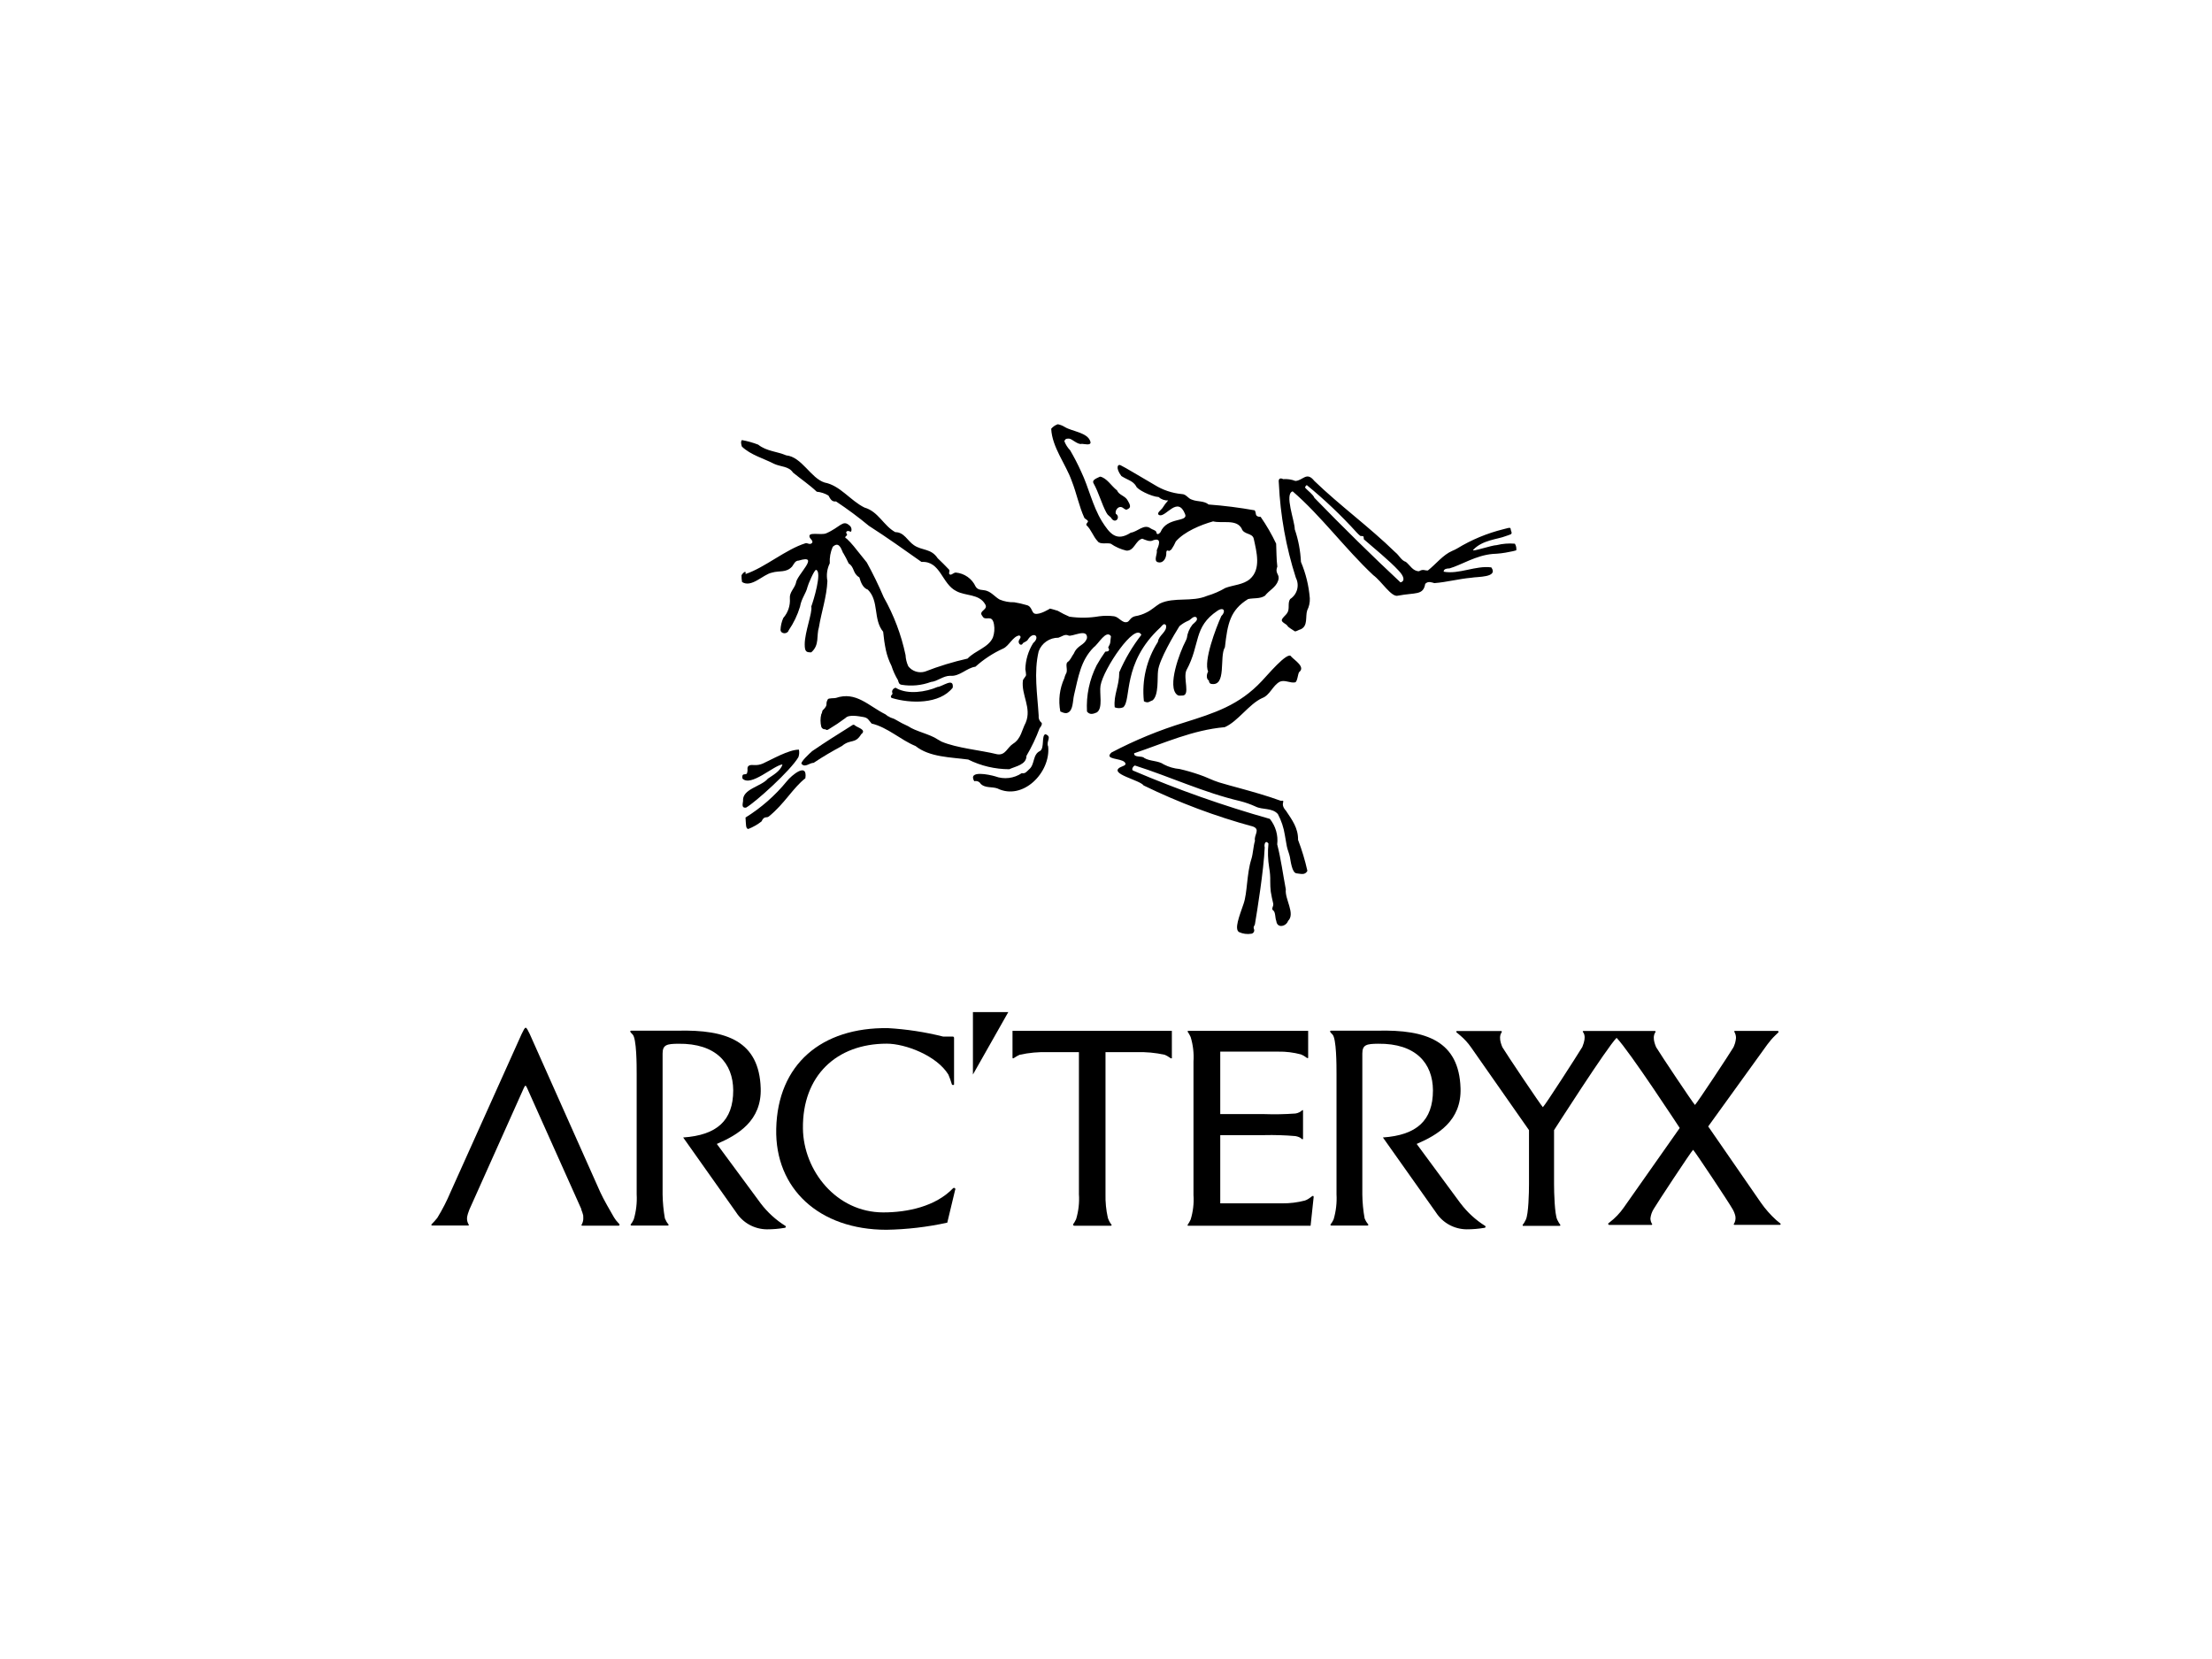 <svg xmlns="http://www.w3.org/2000/svg" width="200" height="150" viewBox="0 0 200 150" fill="none"><path d="M136.968 49.158C136.417 49.112 135.863 49.156 135.326 49.288C134.892 49.288 132.978 49.949 133.198 49.718C134.048 48.809 135.41 48.768 136.141 48.473C136.533 48.319 136.771 48.349 136.64 48.036C136.51 47.724 136.759 47.617 135.915 47.853C134.447 48.218 133.043 48.803 131.753 49.589C131.61 49.673 131.461 49.746 131.307 49.807C130.469 50.167 129.85 50.987 129.107 51.578C128.816 51.607 128.691 51.419 128.304 51.648C127.745 51.648 127.496 51.111 127.115 50.804C126.687 50.675 126.52 50.214 126.146 49.925C123.826 47.658 121.152 45.717 118.839 43.486C118.131 42.594 117.822 43.45 117.126 43.486C116.772 43.349 116.393 43.293 116.014 43.321C116.014 43.321 115.521 43.032 115.628 43.705C115.761 46.606 116.279 49.478 117.168 52.245C117.335 52.572 117.374 52.949 117.279 53.303C117.183 53.657 116.96 53.964 116.65 54.164C116.389 54.542 116.65 55.061 116.371 55.444C116.246 55.639 115.978 55.81 115.901 56.035C115.824 56.259 116.317 56.419 116.401 56.578C116.484 56.737 116.859 56.926 117.079 57.086C117.257 57.086 117.417 56.938 117.596 56.903C118.286 56.596 118.006 55.769 118.191 55.191C118.363 54.852 118.445 54.474 118.428 54.094C118.338 52.963 118.067 51.853 117.626 50.806C117.58 49.801 117.392 48.808 117.067 47.855C117.067 47.093 116.109 44.663 116.876 44.426C119.439 46.633 121.633 49.632 124.166 52.004C124.928 52.559 125.813 54.04 126.402 53.858C127.965 53.556 128.685 53.858 128.863 52.789C129.137 52.506 129.458 52.665 129.689 52.723C130.789 52.641 131.884 52.34 133.013 52.239C133.572 52.127 135.499 52.239 134.839 51.301C133.424 51.112 131.919 51.95 130.529 51.69C130.529 51.419 130.857 51.394 131.053 51.394C132.129 51.087 133.431 50.214 134.977 50.084C135.489 50.066 135.999 50.003 136.499 49.895C136.7 49.862 136.899 49.817 137.094 49.759C137.125 49.55 137.081 49.337 136.968 49.158ZM126.628 52.658C124.173 50.367 121.336 47.582 118.845 45.014C118.738 44.725 118.25 44.365 118.054 44.152C117.935 44.04 118.054 43.958 118.149 43.856C119.761 45.172 121.272 46.607 122.668 48.147C122.771 48.259 122.881 48.364 122.999 48.46C123.088 48.458 123.176 48.468 123.261 48.49C123.314 48.519 123.297 48.743 123.314 48.761C124.183 49.523 125.657 50.715 126.466 51.6C126.979 52.138 127.032 52.551 126.628 52.658ZM94.521 66.379C94.146 66.509 94.455 67.619 94.045 67.896C93.344 68.209 93.588 69.124 93.047 69.561C92.85 69.744 92.684 69.986 92.387 69.903C92.037 70.14 91.635 70.29 91.215 70.34C90.795 70.39 90.369 70.34 89.973 70.192C89.473 70.045 87.481 69.602 88.088 70.635C88.201 70.605 88.322 70.613 88.43 70.659C88.537 70.705 88.626 70.786 88.683 70.888C89.087 71.266 89.687 71.119 90.169 71.283C92.493 72.428 95.009 69.831 94.771 67.499C94.551 67.003 95.175 66.614 94.509 66.378L94.521 66.379ZM100.062 46.382C100.169 46.642 100.407 46.678 100.526 46.919C100.901 47.362 101.335 46.736 100.883 46.447C100.8 46.158 101.091 45.745 101.418 45.857C101.59 45.916 101.787 46.193 101.965 46.028C102.346 45.88 102.114 45.526 101.965 45.261C101.757 44.83 101.169 44.776 100.996 44.334C100.508 43.974 100.062 43.195 99.462 43.094C99.212 43.23 98.707 43.366 98.867 43.685C99.361 44.57 99.586 45.52 100.05 46.383L100.062 46.382ZM103.196 57.402C102.389 58.441 101.718 59.578 101.198 60.784C101.198 62.053 100.668 62.838 100.788 63.953C101.033 64.053 101.309 64.053 101.555 63.953C102.34 63.286 101.412 59.969 104.914 56.735C105.056 56.599 105.229 56.274 105.425 56.534C105.556 57.125 104.753 57.431 104.694 58.033C103.669 59.629 103.223 61.523 103.427 63.405C103.825 63.623 103.927 63.405 104.201 63.328C104.795 62.885 104.623 61.233 104.706 60.654C104.806 59.657 106.169 57.361 106.639 56.617C106.864 56.425 107.117 56.266 107.388 56.145C107.661 56.074 107.881 55.637 108.173 55.816C108.369 56.075 107.988 56.306 107.822 56.471C107.542 56.822 107.365 57.243 107.311 57.688C107.279 57.788 107.24 57.885 107.191 57.977C106.68 58.94 105.485 62.109 106.442 62.829C106.579 62.928 106.668 62.895 106.906 62.888C107.65 62.888 106.954 61.324 107.269 60.604C108.559 58.243 107.864 56.708 110.087 55.215C110.681 54.837 110.854 55.297 110.425 55.705C109.932 56.797 108.801 59.772 109.236 60.727C109.123 60.869 109.01 61.377 109.308 61.536C109.302 61.595 109.315 61.653 109.343 61.705C109.372 61.756 109.415 61.798 109.468 61.825C110.955 62.154 110.217 59.37 110.752 58.52C110.99 56.395 111.216 55.173 112.845 54.164C113.345 54.052 113.922 54.164 114.373 53.863C114.748 53.373 115.355 53.119 115.562 52.505C115.77 51.891 115.235 51.915 115.491 51.23C115.402 50.539 115.42 49.855 115.384 49.157C114.985 48.311 114.516 47.5 113.981 46.731C113.386 46.731 113.636 46.377 113.44 46.141C112.062 45.895 110.673 45.719 109.278 45.615C108.861 45.267 108.279 45.378 107.791 45.184C107.405 45.085 107.268 44.67 106.84 44.67C105.967 44.587 105.126 44.302 104.385 43.838C103.065 43.077 101.799 42.297 101.322 42.067C101.061 41.931 100.835 42.292 101.389 43.041C101.983 43.419 102.405 43.455 102.721 43.95C102.768 44.233 104.076 44.901 104.766 44.942C104.88 45.048 105.015 45.129 105.162 45.181C105.31 45.233 105.466 45.254 105.622 45.243C105.431 45.454 105.26 45.682 105.11 45.925C105.021 46.084 104.456 46.444 104.848 46.586C105.443 46.739 106.483 44.815 107.149 46.479C107.465 47.247 105.514 46.698 104.926 48.12C104.789 48.297 104.569 48.404 104.551 48.091C104.432 47.908 104.195 47.896 104.028 47.772C103.433 47.335 102.839 48.091 102.244 48.161C100.942 49 100.348 48.268 99.628 47.129C98.772 45.718 98.439 44.077 97.756 42.649C97.458 41.989 97.126 41.345 96.761 40.719C96.529 40.478 96.349 40.193 96.231 39.881C96.356 39.668 96.356 39.668 96.635 39.656C96.915 39.645 97.438 40.247 97.824 40.129C98.014 40.129 98.698 40.329 98.591 39.934C98.353 39.096 96.921 39.012 96.271 38.606C96.078 38.486 95.864 38.402 95.641 38.358C95.409 38.437 95.204 38.578 95.046 38.765C95.124 40.447 96.372 41.97 96.903 43.487C97.343 44.597 97.557 45.76 98.044 46.828C98.104 46.916 98.353 47.023 98.371 47.129C98.389 47.235 98.151 47.347 98.24 47.495C98.663 47.879 98.835 48.504 99.245 48.935C99.459 49.26 100.096 49.053 100.434 49.16C100.859 49.455 101.338 49.667 101.843 49.785C102.569 49.826 102.658 48.852 103.282 48.705C103.556 48.811 103.972 49.034 104.287 48.841C105.083 48.587 104.757 49.367 104.59 49.755C104.674 50.062 104.275 50.7 104.68 50.83C105.084 50.96 105.399 50.599 105.447 50.145C105.447 49.95 105.447 49.874 105.5 49.797C105.553 49.72 105.714 49.856 105.755 49.797C105.797 49.738 105.881 49.731 105.921 49.667C106.075 49.442 106.207 49.203 106.314 48.953C107.087 48.067 108.561 47.454 109.685 47.141C110.505 47.347 111.784 46.916 112.26 47.778C112.45 48.368 113.235 48.162 113.359 48.711C113.615 49.891 114.043 51.455 113.015 52.352C112.42 52.872 111.487 52.895 110.791 53.161C110.272 53.466 109.717 53.705 109.138 53.875C107.753 54.465 106.165 53.952 104.869 54.571C104.464 54.813 104.114 55.162 103.68 55.368C103.35 55.541 102.995 55.658 102.627 55.717C102.205 55.811 102.122 56.177 101.931 56.236C101.473 56.383 101.2 55.805 100.742 55.722C100.292 55.663 99.836 55.663 99.386 55.722C98.496 55.876 97.587 55.888 96.693 55.758C96.331 55.605 95.979 55.427 95.641 55.227C95.391 55.138 94.939 55.026 94.939 55.026C94.939 55.026 94.011 55.616 93.566 55.487C93.25 55.404 93.34 54.814 92.793 54.702C92.434 54.595 92.069 54.512 91.699 54.454C91.25 54.466 90.804 54.384 90.391 54.212C89.98 53.987 89.677 53.569 89.202 53.415C88.845 53.297 88.429 53.415 88.207 53.025C88.048 52.678 87.799 52.38 87.486 52.159C87.172 51.938 86.806 51.803 86.424 51.768C86.203 51.768 86.013 52.045 85.865 51.932C85.716 51.82 85.936 51.631 85.798 51.49C85.46 51.142 85.138 50.805 84.782 50.475C84.187 49.572 83.373 49.802 82.635 49.294C82.041 48.893 81.755 48.114 80.947 48.114C79.876 47.524 79.431 46.255 78.158 45.889C76.874 45.252 75.964 43.894 74.555 43.628C73.306 43.237 72.497 41.308 71.088 41.172C70.255 40.812 69.304 40.806 68.555 40.204C68.078 40.02 67.584 39.881 67.081 39.79C66.95 39.926 67.021 40.204 67.081 40.381C67.895 41.148 69.007 41.431 69.994 41.939C70.589 42.216 71.32 42.145 71.7 42.728C72.33 43.248 73.235 43.868 73.847 44.458C74.222 44.493 74.584 44.612 74.905 44.806C75.066 45.084 75.197 45.396 75.589 45.337C76.619 46.02 77.611 46.757 78.562 47.544C80.203 48.595 81.749 49.699 83.319 50.808C85.055 50.702 85.144 52.798 86.47 53.447C87.297 53.901 88.527 53.683 89.069 54.627C89.413 55.141 88.409 55.217 88.819 55.696C89.087 56.244 89.693 55.448 89.872 56.452C89.941 56.847 89.909 57.254 89.776 57.633C89.379 58.554 88.177 58.813 87.487 59.545C86.173 59.841 84.883 60.235 83.628 60.725C83.358 60.804 83.069 60.8 82.801 60.714C82.533 60.628 82.297 60.463 82.124 60.242C81.977 59.922 81.892 59.578 81.875 59.226C81.489 57.394 80.823 55.63 79.901 53.997C79.445 52.926 78.934 51.877 78.373 50.857L77.183 49.376C76.989 49.138 76.778 48.913 76.554 48.703C76.351 48.609 76.417 48.526 76.554 48.42C76.691 48.313 76.399 48.19 76.554 48.054C76.708 47.918 76.91 48.142 76.958 48.054C76.996 47.956 77 47.849 76.97 47.749C76.94 47.648 76.877 47.561 76.792 47.499C76.198 46.968 75.966 47.67 74.704 48.219C74.216 48.432 72.92 48.007 73.23 48.632C73.283 48.731 73.586 48.951 73.395 49.116C73.204 49.282 72.979 49.063 72.836 49.116C71.052 49.665 69.149 51.324 67.407 51.902C67.507 51.43 67.045 51.938 67.045 52.032C67.043 52.23 67.059 52.428 67.093 52.623C67.949 53.171 68.977 51.95 69.78 51.779C70.488 51.566 71.076 51.814 71.618 51.224C71.778 51.011 71.885 50.687 72.212 50.687C74.251 50.062 72.01 51.997 71.963 52.723C71.82 53.219 71.368 53.555 71.416 54.105C71.439 54.424 71.399 54.745 71.297 55.049C71.195 55.353 71.033 55.634 70.821 55.876C70.671 56.215 70.586 56.579 70.571 56.95C70.601 57.345 71.201 57.357 71.309 56.991C71.759 56.334 72.106 55.611 72.336 54.849C72.461 54.099 72.871 53.669 73.008 53.078C73.044 52.883 73.644 51.461 73.793 51.526C74.352 51.697 73.543 54.336 73.353 54.837C73.478 55.351 72.759 57.163 72.759 58.255C72.759 58.94 72.913 58.987 73.353 58.981C74.12 58.308 73.799 57.494 74.043 56.714C74.269 55.327 74.751 53.958 74.81 52.53C74.704 51.988 74.779 51.426 75.024 50.93C74.995 50.42 75.087 49.911 75.292 49.443C75.803 48.965 76.017 49.49 76.195 49.915C76.193 49.931 76.195 49.947 76.203 49.961C76.211 49.974 76.223 49.985 76.237 49.992C76.421 50.301 76.588 50.62 76.737 50.948C77.278 51.29 77.081 51.845 77.7 52.205C77.825 52.636 78.009 53.156 78.467 53.315C79.507 54.342 78.925 56 79.852 57.122C79.902 57.677 79.983 58.228 80.096 58.774C80.203 59.268 80.373 59.746 80.601 60.197C80.747 60.655 80.947 61.095 81.196 61.507C81.244 61.696 81.285 61.879 81.517 61.914C82.408 62.061 83.323 61.974 84.169 61.661C84.764 61.608 85.269 61.101 85.917 61.101C86.768 61.184 87.398 60.387 88.195 60.281C88.943 59.607 89.791 59.052 90.71 58.636C91.24 58.394 91.578 57.532 92.16 57.455C92.422 57.579 92.16 57.784 92.113 57.934C92.042 58.24 92.369 58.453 92.493 58.146C92.659 58.028 92.862 57.993 92.963 57.792C93.457 57.048 94.093 57.562 93.415 58.146C92.973 58.857 92.729 59.672 92.707 60.507C92.742 60.686 92.764 60.868 92.774 61.05C92.732 61.18 92.494 61.434 92.488 61.511C92.316 62.845 93.309 63.996 92.738 65.347C92.381 66.014 92.328 66.787 91.596 67.248C91.061 67.59 90.918 68.316 90.163 68.198C88.665 67.826 86.524 67.649 85.127 67.053L84.764 66.846C84.087 66.38 82.755 66.115 82.124 65.666C81.734 65.493 81.354 65.296 80.989 65.076C80.775 64.928 80.567 64.946 80.347 64.775H80.311L80.055 64.586C78.533 63.829 77.398 62.48 75.578 63.105C75.441 63.146 74.912 63.105 74.847 63.229C74.573 63.725 74.93 63.636 74.466 64.15C74.306 64.221 74.367 64.428 74.258 64.57C74.163 64.945 74.163 65.339 74.258 65.715C74.284 65.79 74.335 65.854 74.404 65.895C74.473 65.936 74.554 65.952 74.633 65.939C74.699 66.016 74.798 66.028 74.924 65.939C75.447 65.627 75.953 65.288 76.44 64.924C76.756 64.576 77.629 64.759 78.058 64.829C78.486 64.9 78.527 65.101 78.807 65.42C80.27 65.768 81.417 66.895 82.784 67.456C84.044 68.465 85.936 68.459 87.541 68.674C88.692 69.247 89.962 69.547 91.25 69.551C91.845 69.279 92.808 69.143 92.808 68.341C93.277 67.545 93.675 66.709 93.997 65.844C94.14 65.685 94.265 65.425 94.163 65.343C94.071 65.267 94 65.169 93.956 65.059C93.912 64.948 93.898 64.829 93.913 64.711C93.8 62.781 93.456 60.798 93.913 58.887C94.046 58.524 94.289 58.211 94.609 57.991C94.928 57.772 95.308 57.655 95.697 57.659C95.995 57.565 96.292 57.299 96.601 57.458C96.91 57.618 98.343 56.75 98.283 57.694C98.046 58.391 97.433 58.285 97.094 59.087C96.898 59.341 96.796 59.678 96.535 59.855C96.275 60.032 96.595 60.622 96.375 60.923C96.311 61.051 96.263 61.185 96.232 61.324C95.802 62.265 95.676 63.314 95.87 64.329C96.274 64.518 96.411 64.5 96.554 64.435C97.035 64.222 96.987 63.384 97.107 62.859C97.499 61.224 97.701 59.725 98.89 58.527C99.318 58.231 100.014 56.898 100.448 57.523C100.365 58.072 100.448 58.114 100.21 58.511C100.163 58.587 100.341 58.675 100.252 58.818C100.163 58.96 99.967 58.871 99.921 58.942C99.644 59.332 99.388 59.735 99.154 60.152C98.501 61.445 98.2 62.886 98.28 64.331C98.529 64.656 98.839 64.555 99.16 64.419C99.754 64.059 99.386 62.648 99.504 61.993C99.753 60.496 102.637 56.223 103.196 57.402ZM116.277 73.309C115.629 72.606 116.372 72.353 115.789 72.4C114.57 71.952 113.31 71.603 112.055 71.255C111.46 71.091 110.828 70.926 110.224 70.741C109.619 70.557 109.034 70.234 108.44 70.045C107.855 69.842 107.26 69.67 106.656 69.531C106.162 69.49 105.681 69.351 105.241 69.124C104.711 68.752 103.986 68.852 103.457 68.533C103.255 68.303 102.512 68.533 102.542 68.109C105.277 67.187 107.834 66.003 110.735 65.748C111.924 65.234 112.917 63.67 114.112 63.121C114.831 62.861 115.064 61.976 115.723 61.634C116.175 61.439 116.663 61.793 117.116 61.693C117.318 61.594 117.342 60.925 117.466 60.766C118.061 60.3 117.039 59.692 116.747 59.367C116.468 58.777 114.434 61.238 114.095 61.569C112.032 63.776 109.791 64.473 107.091 65.323C104.812 66.02 102.604 66.929 100.497 68.038C99.784 68.693 101.324 68.528 101.686 68.912C101.96 69.208 101.449 69.271 101.27 69.384C100.247 69.974 103.054 70.517 103.404 71.019C106.578 72.566 109.893 73.811 113.304 74.737C113.988 75.003 113.346 75.522 113.47 76.018C113.315 76.52 113.304 77.163 113.143 77.676C112.715 79.016 112.786 80.722 112.441 81.713C112.048 82.853 111.585 84.01 112.03 84.275C112.376 84.435 112.762 84.487 113.137 84.424C113.182 84.418 113.225 84.402 113.263 84.377C113.301 84.352 113.333 84.32 113.356 84.281C113.38 84.243 113.395 84.2 113.401 84.156C113.406 84.111 113.401 84.066 113.387 84.023C113.279 83.775 113.446 83.694 113.464 83.574C113.678 82.305 114.259 78.693 114.35 76.621C114.273 76.362 114.416 75.907 114.689 76.267C114.613 76.997 114.635 77.733 114.755 78.457C114.829 78.866 114.861 79.281 114.85 79.697C114.848 80.006 114.863 80.316 114.898 80.623C114.951 80.989 115.04 81.337 115.118 81.692C115.177 81.957 114.898 82.17 115.118 82.317C115.338 82.464 115.283 83.025 115.397 83.267C115.474 83.975 116.295 83.763 116.461 83.267C117.145 82.606 116.146 81.284 116.259 80.416C115.992 79.011 115.831 77.718 115.48 76.344C115.528 75.935 115.494 75.521 115.38 75.126C115.265 74.73 115.073 74.361 114.814 74.04C110.626 72.858 106.519 71.408 102.518 69.702C102.187 69.619 102.518 69.2 102.625 69.218C105.789 70.221 108.827 71.661 112.139 72.435C112.61 72.556 113.07 72.718 113.512 72.919C114.142 73.243 115.022 73.013 115.54 73.603C115.855 74.195 116.068 74.836 116.17 75.498C116.229 75.835 116.283 76.177 116.348 76.513C116.413 76.85 116.562 77.157 116.627 77.487C116.693 77.818 116.812 78.922 117.222 78.963C117.633 79.004 117.989 79.152 118.209 78.739C117.996 77.785 117.714 76.848 117.365 75.935C117.382 74.874 116.83 74.141 116.277 73.309ZM80.601 63.099C82.302 63.625 84.953 63.689 86.142 62.177C86.261 61.209 85.214 62.083 84.769 62.111C83.693 62.578 82.105 62.803 81.077 62.241C80.952 62.059 80.542 62.401 80.69 62.655C80.714 62.898 80.435 62.845 80.601 63.099Z" fill="black"></path><path d="M77.302 65.59C77.148 65.442 77.052 65.59 76.898 65.672C75.459 66.582 74.852 66.947 73.431 67.915C73.266 68.063 72.242 68.984 72.503 69.096C72.806 69.415 73.193 68.972 73.568 68.972C74.448 68.381 75.256 67.921 76.124 67.449C76.915 66.788 77.313 67.301 77.867 66.386C78.408 65.973 77.492 65.779 77.302 65.59ZM71.142 70.636C70.088 71.927 68.826 73.036 67.407 73.918C67.455 74.508 67.407 74.945 67.663 74.951C68.09 74.782 68.49 74.554 68.852 74.272C69.102 73.729 69.31 73.989 69.512 73.824C70.963 72.643 71.676 71.257 72.818 70.365C73.033 68.866 71.564 70.105 71.142 70.636ZM72.189 68.458C72.266 68.24 72.282 68.006 72.236 67.779C71.308 67.779 69.793 68.665 68.972 69.037C68.722 69.146 68.449 69.193 68.177 69.173C67.885 69.143 67.582 69.173 67.582 69.492C67.601 69.645 67.583 69.801 67.529 69.946C67.386 70.093 67.041 69.847 67.131 70.395C67.893 71.174 69.931 69.214 70.746 69.114C70.58 69.739 69.807 70.129 69.432 70.4C68.837 71.126 67.09 71.322 67.184 72.431C67.149 72.708 67.03 73.08 67.458 73.021C68.306 72.537 71.481 69.674 72.189 68.458Z" fill="black"></path><path d="M132.044 108.789L128.09 103.43C129.993 102.615 132.151 101.334 132.056 98.389C131.919 94.145 129 93.077 124.523 93.19H120.326C120.31 93.19 120.295 93.195 120.283 93.205C120.271 93.215 120.262 93.228 120.259 93.243C120.259 93.32 120.378 93.438 120.468 93.521C120.842 93.875 120.842 96.33 120.842 97.115V107.981C120.885 108.746 120.797 109.513 120.581 110.248C120.39 110.673 120.271 110.673 120.295 110.756C120.299 110.77 120.308 110.784 120.319 110.793C120.331 110.803 120.346 110.808 120.361 110.809H123.649C123.665 110.808 123.679 110.803 123.691 110.793C123.703 110.784 123.712 110.77 123.716 110.756C123.745 110.661 123.616 110.697 123.384 110.165C123.255 109.45 123.185 108.726 123.176 107.999V95.255C123.176 94.447 123.581 94.382 124.597 94.37C128.022 94.328 129.544 96.14 129.562 98.578C129.562 101.334 128.076 102.633 125.037 102.845L129.836 109.627C130.134 110.091 130.544 110.473 131.029 110.739C131.514 111.005 132.058 111.146 132.612 111.15C133.152 111.151 133.691 111.105 134.224 111.014C134.243 111.014 134.261 111.008 134.277 110.997C134.292 110.987 134.305 110.972 134.312 110.955C134.32 110.937 134.322 110.918 134.319 110.9C134.316 110.881 134.308 110.864 134.295 110.85C133.424 110.307 132.662 109.608 132.048 108.79L132.044 108.789Z" fill="black"></path><path d="M91.547 93.207V95.615C91.547 95.615 91.547 95.697 91.601 95.697C91.654 95.697 91.88 95.502 92.195 95.368C93.034 95.183 93.893 95.103 94.752 95.132H97.552V107.976C97.604 108.738 97.517 109.504 97.297 110.236C97.071 110.714 97.006 110.65 97.024 110.744C97.041 110.839 97.178 110.827 97.178 110.827H100.442C100.458 110.827 100.474 110.821 100.487 110.81C100.499 110.799 100.507 110.784 100.508 110.768C100.508 110.679 100.377 110.685 100.17 110.125C100.009 109.412 99.937 108.683 99.955 107.953C99.955 104.736 99.955 96.072 99.955 95.133H102.756C103.615 95.104 104.474 95.183 105.312 95.369C105.644 95.505 105.824 95.698 105.907 95.698C105.99 95.698 105.955 95.615 105.955 95.615V93.207H91.547Z" fill="black"></path><path d="M118.713 108.128C118.6 108.128 118.428 108.387 117.988 108.547C117.311 108.724 116.613 108.81 115.913 108.801H110.33V102.633H114.289C115.238 102.61 116.187 102.64 117.132 102.721C117.667 102.828 117.673 103.011 117.761 103.005C117.773 103.007 117.785 103.004 117.795 102.997C117.805 102.991 117.812 102.981 117.815 102.969V100.419C117.815 100.412 117.814 100.405 117.811 100.399C117.808 100.392 117.804 100.387 117.799 100.382C117.795 100.377 117.789 100.373 117.782 100.37C117.775 100.368 117.769 100.366 117.761 100.366C117.59 100.534 117.37 100.644 117.132 100.679C116.184 100.748 115.233 100.766 114.284 100.732H110.33V95.084H115.567C116.263 95.071 116.958 95.157 117.63 95.337C117.969 95.467 118.148 95.674 118.225 95.674C118.302 95.674 118.278 95.591 118.278 95.591V93.207H107.458C107.458 93.207 107.375 93.207 107.375 93.26C107.375 93.313 107.458 93.336 107.654 93.767C107.872 94.482 107.959 95.23 107.91 95.975V108.051C107.962 108.798 107.875 109.548 107.654 110.264C107.464 110.672 107.381 110.701 107.375 110.772C107.369 110.843 107.446 110.825 107.446 110.825H118.499L118.773 108.252C118.773 108.252 118.791 108.128 118.713 108.128Z" fill="black"></path><path d="M160.989 110.636L160.602 110.317C160.078 109.842 159.609 109.31 159.205 108.73L154.448 101.848L159.799 94.434C160.013 94.141 160.251 93.866 160.513 93.614L160.792 93.348C160.802 93.336 160.809 93.321 160.811 93.305C160.813 93.29 160.81 93.273 160.803 93.259C160.796 93.245 160.785 93.233 160.772 93.224C160.758 93.216 160.742 93.212 160.726 93.212H156.862C156.847 93.213 156.832 93.219 156.82 93.228C156.808 93.237 156.8 93.251 156.796 93.265C156.907 93.442 156.964 93.647 156.962 93.856C156.946 94.009 156.918 94.161 156.879 94.31C156.849 94.405 156.812 94.499 156.771 94.606C156.759 94.644 156.741 94.68 156.718 94.713C156.403 95.255 153.46 99.706 153.252 99.907C153.056 99.712 150.154 95.368 149.738 94.677C149.268 93.568 149.738 93.349 149.69 93.267C149.687 93.252 149.678 93.239 149.666 93.229C149.654 93.22 149.639 93.214 149.624 93.214H143.175C143.159 93.214 143.143 93.22 143.131 93.229C143.118 93.239 143.108 93.252 143.103 93.267C143.103 93.349 143.52 93.563 143.068 94.66C142.634 95.38 139.72 99.913 139.5 100.107C139.298 99.913 136.165 95.237 135.838 94.683C135.368 93.574 135.838 93.355 135.79 93.273C135.786 93.258 135.778 93.245 135.766 93.235C135.754 93.226 135.739 93.22 135.724 93.22H131.735C131.722 93.221 131.71 93.225 131.699 93.232C131.689 93.239 131.68 93.249 131.675 93.26C131.669 93.272 131.667 93.284 131.668 93.297C131.67 93.31 131.674 93.322 131.682 93.332L132.02 93.615C132.399 93.934 132.733 94.301 133.015 94.707L138.246 102.183V102.512V107.063C138.246 107.848 138.204 109.761 137.961 110.274C137.717 110.786 137.669 110.681 137.669 110.77C137.669 110.858 137.746 110.835 137.746 110.835H141.005C141.005 110.835 141.088 110.835 141.088 110.77C140.978 110.612 140.88 110.447 140.797 110.274C140.565 109.778 140.511 107.848 140.511 107.063V102.183C140.511 102.183 145.321 94.663 146.166 93.837C147.313 95.017 151.874 101.988 151.874 101.988L146.814 109.183C146.459 109.693 146.025 110.145 145.53 110.523L145.423 110.605C145.413 110.619 145.408 110.636 145.407 110.653C145.406 110.67 145.409 110.687 145.417 110.702C145.425 110.717 145.437 110.73 145.452 110.739C145.466 110.748 145.483 110.752 145.5 110.753H149.323C149.339 110.752 149.353 110.747 149.365 110.737C149.377 110.728 149.386 110.715 149.39 110.7C149.285 110.54 149.227 110.354 149.224 110.163C149.257 109.863 149.356 109.575 149.515 109.319C149.831 108.776 152.875 104.16 153.083 103.959C153.285 104.16 156.353 108.776 156.65 109.319C156.769 109.519 156.855 109.736 156.906 109.962C156.95 110.219 156.895 110.482 156.751 110.7C156.756 110.714 156.766 110.727 156.779 110.735C156.792 110.744 156.807 110.748 156.822 110.747H160.913C160.927 110.749 160.941 110.746 160.954 110.741C160.967 110.735 160.978 110.726 160.986 110.714C160.994 110.702 160.999 110.689 161 110.675C161 110.661 160.997 110.647 160.991 110.635L160.989 110.636Z" fill="black"></path><path d="M55.902 110.571C55.753 110.42 55.623 110.252 55.515 110.07C55.2 109.533 54.558 108.417 54.279 107.803L47.899 93.496C47.53 92.734 47.53 92.734 47.162 93.496L40.728 107.803C40.391 108.603 39.993 109.376 39.539 110.117C39.375 110.324 39.197 110.521 39.009 110.708C39.003 110.717 39 110.728 39 110.739C39 110.751 39.002 110.762 39.008 110.772C39.013 110.782 39.021 110.79 39.031 110.796C39.04 110.802 39.051 110.806 39.062 110.806H42.332C42.348 110.806 42.362 110.8 42.374 110.791C42.386 110.781 42.395 110.768 42.399 110.753C42.315 110.627 42.26 110.484 42.237 110.334C42.215 110.185 42.225 110.032 42.268 109.887C42.275 109.838 42.287 109.791 42.304 109.745C42.341 109.619 42.385 109.495 42.435 109.374C42.483 109.255 47.358 98.383 47.358 98.383C47.495 98.094 47.531 98.094 47.662 98.383C47.662 98.383 52.228 108.57 52.561 109.32C52.558 109.338 52.558 109.355 52.561 109.373C52.631 109.544 52.689 109.72 52.733 109.899V109.988C52.742 110.086 52.742 110.186 52.733 110.284C52.714 110.455 52.658 110.621 52.568 110.768C52.571 110.783 52.58 110.796 52.592 110.806C52.604 110.815 52.618 110.821 52.634 110.821H55.928C55.944 110.821 55.959 110.818 55.974 110.81C55.987 110.802 55.999 110.79 56.007 110.776C56.015 110.762 56.019 110.746 56.019 110.73C56.018 110.714 56.013 110.699 56.005 110.685C55.974 110.646 55.941 110.608 55.905 110.573L55.902 110.571Z" fill="black"></path><path d="M87.968 97.155L91.167 91.507H87.968V97.155Z" fill="black"></path><path d="M68.768 108.789L64.813 103.43C66.716 102.615 68.88 101.334 68.779 98.389C68.642 94.145 65.723 93.077 61.245 93.19H57.049C57.033 93.19 57.018 93.195 57.006 93.205C56.994 93.215 56.986 93.228 56.982 93.243C56.982 93.32 57.101 93.438 57.191 93.521C57.565 93.875 57.565 96.33 57.565 97.115V107.981C57.609 108.746 57.52 109.513 57.303 110.248C57.113 110.673 56.994 110.673 57.018 110.756C57.023 110.771 57.033 110.784 57.045 110.793C57.058 110.803 57.074 110.808 57.089 110.809H60.385C60.4 110.808 60.416 110.803 60.428 110.793C60.441 110.784 60.451 110.771 60.456 110.756C60.456 110.661 60.349 110.697 60.117 110.165C59.991 109.45 59.921 108.725 59.909 107.999C59.909 107.999 59.909 96.419 59.909 95.256C59.909 94.448 60.319 94.382 61.33 94.371C64.755 94.329 66.277 96.141 66.295 98.579C66.295 101.335 64.808 102.634 61.77 102.846L66.568 109.628C66.866 110.092 67.277 110.474 67.762 110.74C68.247 111.006 68.791 111.147 69.345 111.151C69.885 111.152 70.424 111.106 70.956 111.015C70.975 111.015 70.994 111.009 71.009 110.998C71.025 110.988 71.037 110.973 71.045 110.956C71.052 110.938 71.055 110.919 71.052 110.901C71.049 110.882 71.04 110.865 71.028 110.851C70.153 110.308 69.387 109.61 68.768 108.791L68.768 108.789Z" fill="black"></path><path d="M86.166 107.443C84.585 109.088 82.04 109.621 79.864 109.621C75.619 109.621 72.645 105.843 72.598 102.036C72.539 97.268 75.63 94.364 80.179 94.364C81.856 94.364 84.692 95.438 85.75 97.161C85.871 97.444 85.974 97.733 86.059 98.028C86.068 98.055 86.086 98.077 86.111 98.09C86.135 98.103 86.164 98.106 86.191 98.099C86.2 98.1 86.21 98.098 86.219 98.095C86.228 98.092 86.236 98.087 86.243 98.08C86.249 98.073 86.255 98.065 86.258 98.056C86.261 98.047 86.263 98.038 86.262 98.028V93.838C86.262 93.822 86.258 93.806 86.252 93.791C86.246 93.777 86.236 93.763 86.225 93.752C86.213 93.741 86.199 93.733 86.184 93.727C86.169 93.722 86.153 93.719 86.137 93.72H85.268C83.637 93.312 81.971 93.057 80.291 92.959C74.268 92.876 70.314 96.234 70.183 102.06C70.058 107.484 74.078 111.191 80.149 111.191C81.999 111.16 83.842 110.944 85.649 110.548L86.356 107.598C86.375 107.572 86.383 107.541 86.379 107.51C86.376 107.479 86.36 107.45 86.335 107.43C86.311 107.411 86.279 107.401 86.248 107.404C86.216 107.406 86.187 107.419 86.166 107.443Z" fill="black"></path></svg>